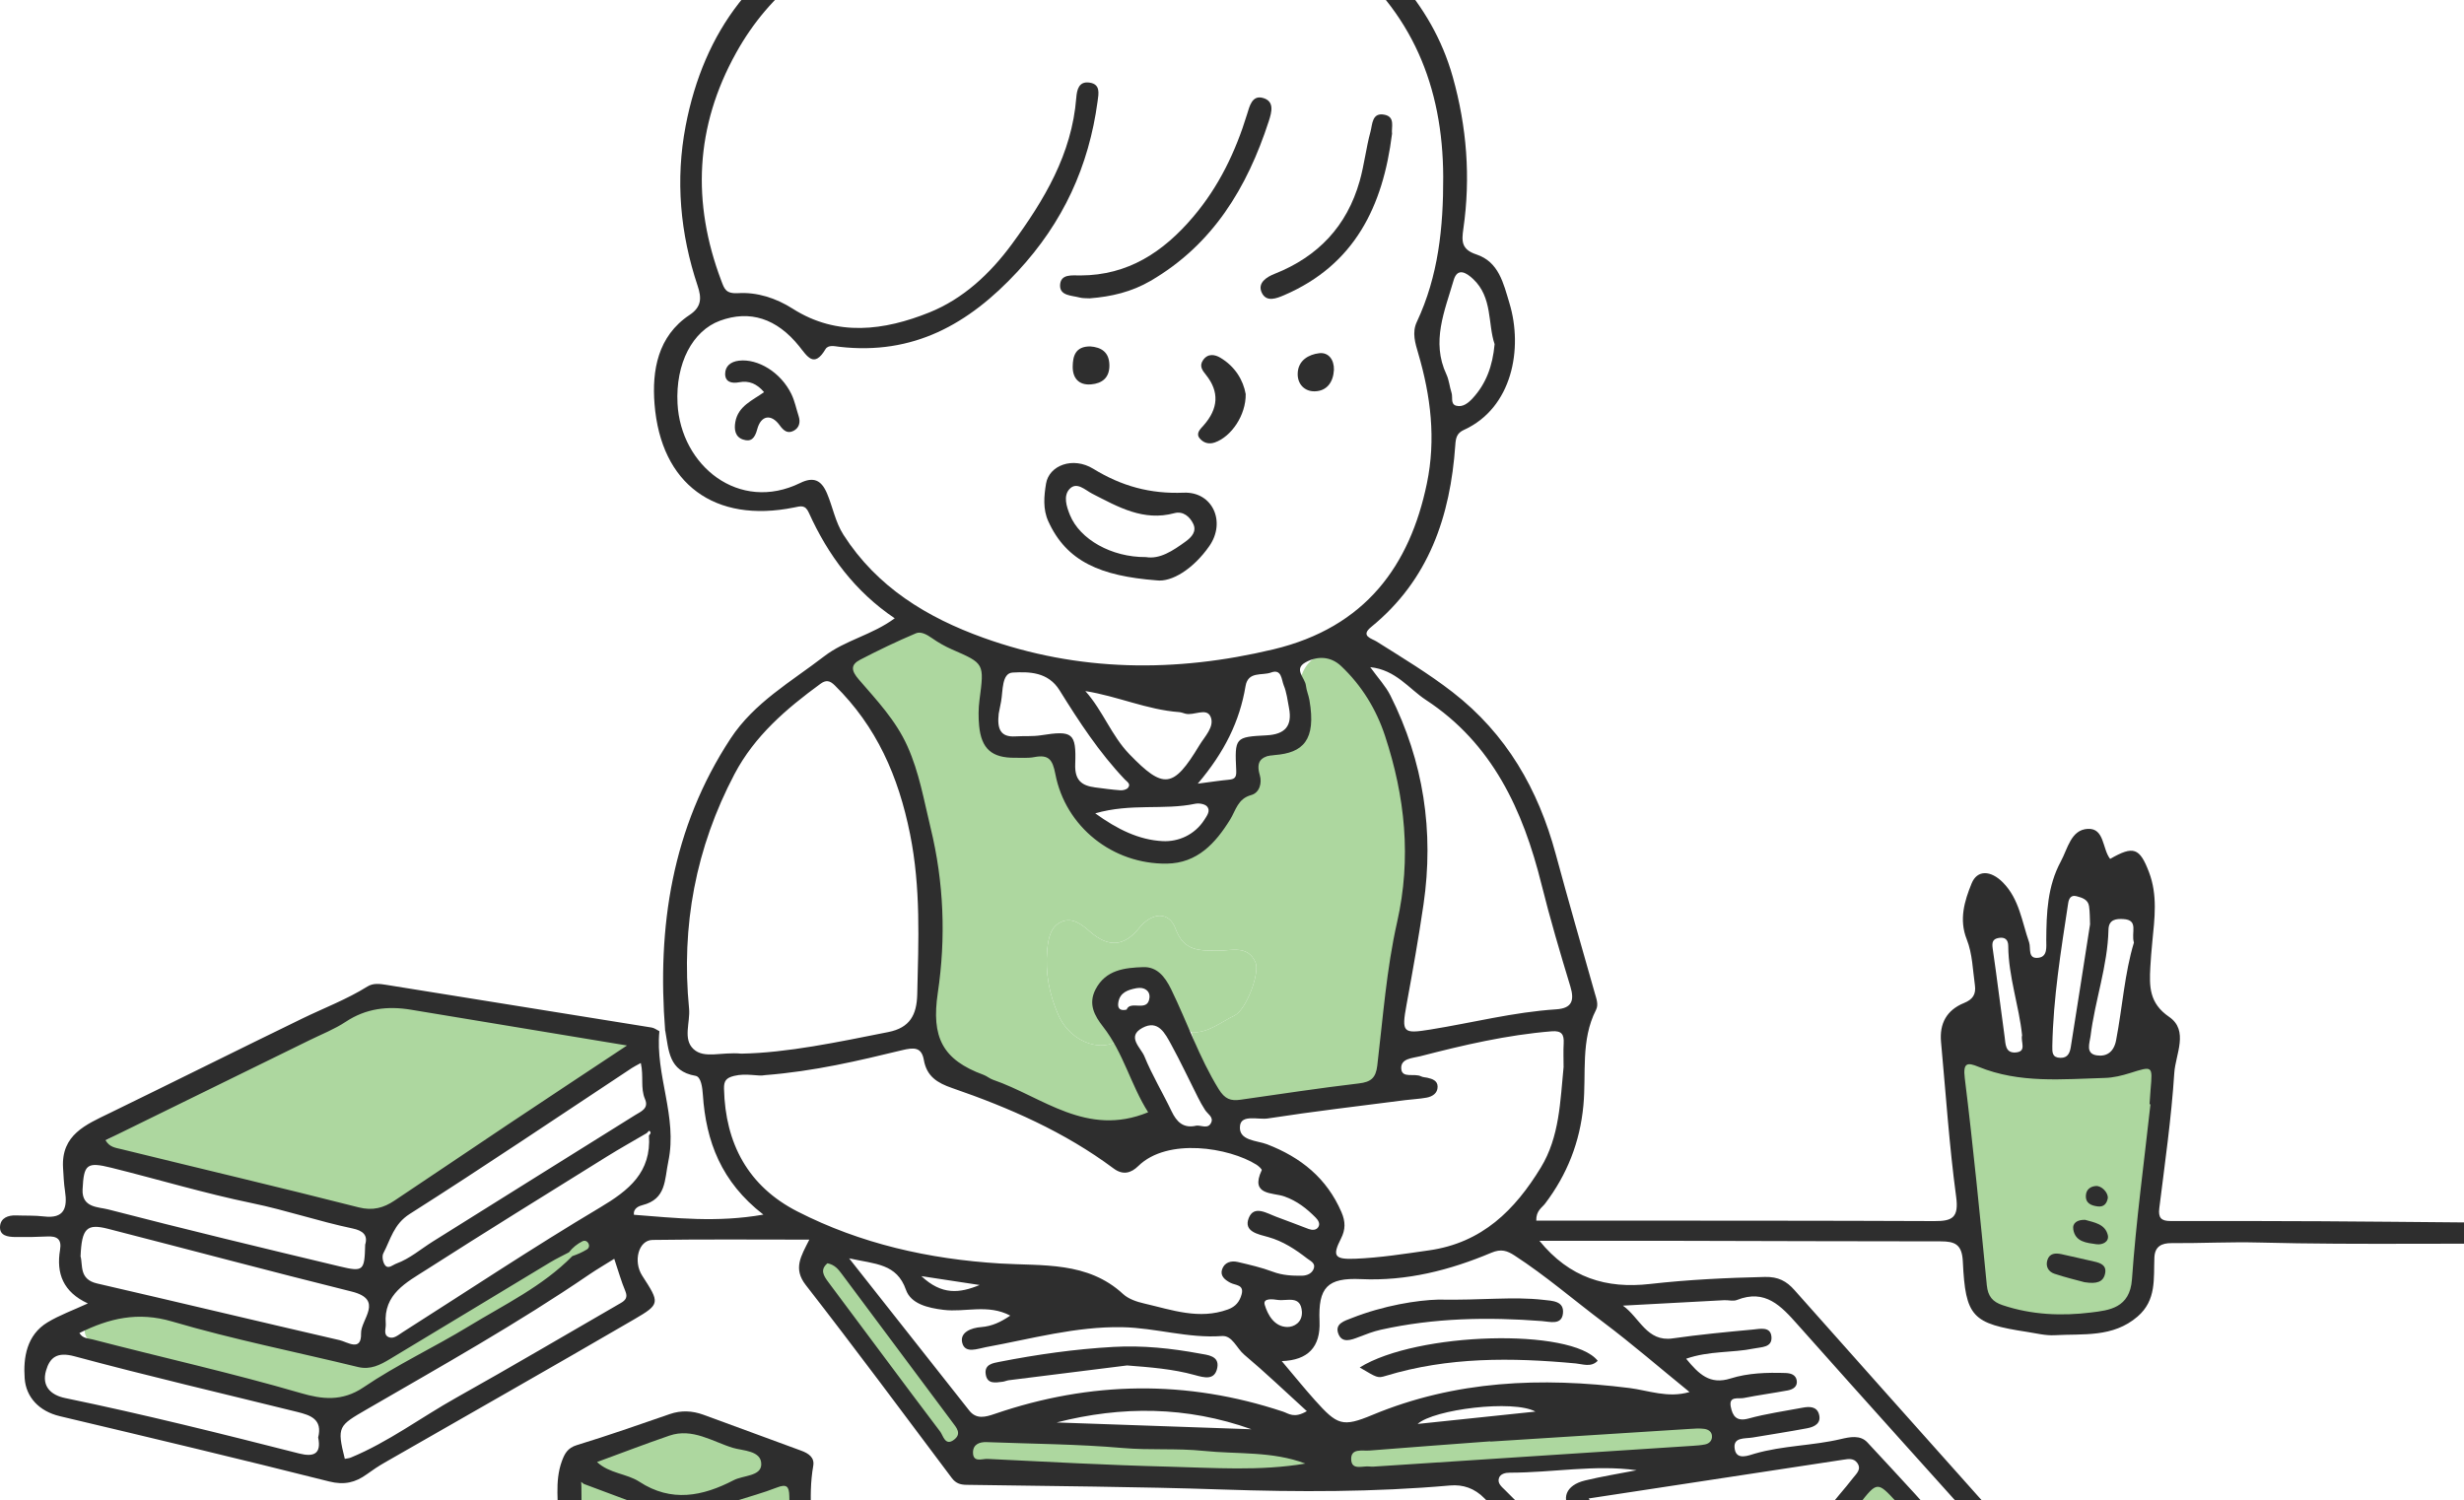 <?xml version="1.0" encoding="UTF-8"?> <svg xmlns="http://www.w3.org/2000/svg" width="358" height="218" viewBox="0 0 358 218" fill="none"><g clip-path="url(#clip0_4123_1104)"><path d="M163.451 150.423C165.931 153.512 167.157 157.284 169.032 160.701C169.901 162.284 168.736 162.901 167.528 162.88C163.698 162.812 159.908 163.153 156.113 163.56C153.976 163.789 152.458 162.228 150.725 161.42C147.098 159.729 143.099 158.97 139.755 156.518C136.186 153.902 135.348 149.974 135.768 146.445C136.667 138.902 136.607 131.463 135.383 124.046C133.961 115.437 131.606 107.17 124.343 101.329C123.703 100.815 123.196 100.138 122.582 99.584C121.314 98.442 121.522 97.632 122.935 96.723C126.487 94.444 129.965 92.048 133.47 89.698H134.091C136.756 91.718 140.028 92.517 142.938 94.054C144.377 94.815 145.021 95.696 144.494 97.223C143.938 98.835 144.062 100.486 144.052 102.13C144.024 107.798 145.96 109.377 151.626 108.38C153.971 107.966 155.846 108.155 155.251 111.36C155.006 112.677 155.216 113.812 156.706 114.347C157.638 114.681 157.708 115.566 157.843 116.388C158.85 122.504 163.948 123.28 169.784 123.637C174.602 123.934 177.552 122.047 178.718 117.112C179.157 115.253 181.118 113.84 180.817 111.511C180.642 110.161 181.863 110.274 182.781 110.176C186.794 109.75 189.51 106.273 188.879 102.389C187.903 96.382 191.74 93.278 197.516 95.39C198.16 95.626 198.532 96.074 198.779 96.653C202.107 104.402 206.022 112.051 205.505 120.795C204.802 132.692 204.223 144.612 201.867 156.35C201.575 157.798 201.096 158.489 199.543 158.615C192.971 159.15 186.408 159.797 179.839 160.39C178.659 160.498 177.503 160.442 177.024 159.073C175.936 155.958 173.89 153.256 173.117 150.009C175.558 150.114 177.358 148.522 179.364 147.555C181.079 146.73 183.078 141.331 182.412 139.831C181.273 137.265 178.897 138.157 176.954 138.133C174.32 138.101 172.022 138.288 170.8 134.95C169.857 132.374 167.365 132.533 165.522 134.829C163.369 137.507 161.08 137.725 158.415 135.403C157.194 134.341 155.842 133.262 154.275 133.911C152.628 134.593 152.294 136.372 152.145 138.061C151.857 141.317 152.434 144.432 153.735 147.403C155.636 151.749 160.723 153.302 163.451 150.42V150.423Z" fill="#ADD79F"></path><path d="M314.413 157.922C313.267 161.689 313.617 165.617 313.232 169.464C312.669 175.097 312.54 180.772 312.031 186.41C311.772 189.29 307.993 192.716 305.092 192.59C300.148 192.372 295.218 191.795 290.281 191.389C289.19 191.3 289.013 190.614 288.912 189.703C287.892 180.396 286.85 171.089 285.792 161.787C285.491 159.132 285.164 156.476 284.748 153.837C284.505 152.298 284.741 151.854 286.486 152.214C290.222 152.98 293.777 154.507 297.633 154.774C302.327 155.096 306.909 154.358 311.459 153.393C312.524 153.167 313.458 152.973 314.411 153.583V157.924L314.413 157.922Z" fill="#ADD79F"></path><path d="M93.865 151.464C91.422 153.197 89.446 154.652 87.419 156.032C77.591 162.719 67.724 169.349 57.933 176.094C56.191 177.294 54.664 177.727 52.517 177.164C40.137 173.917 27.71 170.839 15.304 167.691C14.814 167.567 14.356 167.303 13.352 166.883C17.422 164.578 21.119 162.45 24.849 160.381C34.434 155.063 44.033 149.771 53.629 144.472C54.444 144.021 55.25 143.582 56.264 143.785C68.296 146.191 80.331 148.58 92.363 150.978C92.662 151.039 92.949 151.165 93.862 151.464H93.865Z" fill="#ADD79F"></path><path d="M117.2 221.563C119.389 229.093 115.456 232.178 108.912 234.808C103.542 236.966 94.222 235.497 88.792 233.25C82.336 230.578 83.794 229.294 83.866 221.549C83.936 213.863 83.051 213.854 90.076 210.43C96.248 207.421 102.587 207.089 109.094 209.435C111.7 210.376 115.157 210.671 116.654 212.523C118.293 214.55 117.037 218.079 117.2 220.947C117.212 221.152 117.2 221.36 117.2 221.566V221.563Z" fill="#ADD79F"></path><path d="M191.173 214.882C177.2 214.882 163.229 214.907 149.256 214.861C146.472 214.851 143.69 214.443 140.909 214.438C139.29 214.438 138.693 213.389 138.188 212.315C133.788 202.961 126.004 196.018 120.464 187.482C120.352 187.309 120.175 187.178 120.074 187.001C119.465 185.934 117.669 184.63 119.289 183.689C120.67 182.888 122.9 182.512 124.325 184.418C129.773 191.7 135.255 198.956 140.643 206.282C142.128 208.303 144.209 208.697 146.372 208.707C153.822 208.744 161.26 209.05 168.703 209.351C174.797 209.599 180.897 209.732 186.992 209.933C197.437 210.276 207.778 208.574 218.162 207.698C226.184 207.02 234.206 206.357 242.229 205.71C243.667 205.594 245.111 205.694 246.537 205.271C248.597 204.662 249.711 205.339 250.127 207.63C250.498 209.685 250.323 210.633 247.922 210.799C241.958 211.213 236.014 211.925 230.054 212.427C217.613 213.473 205.167 214.461 192.721 215.468C192.207 215.51 191.687 215.473 191.168 215.473C191.168 215.274 191.171 215.075 191.173 214.877V214.882Z" fill="#ADD79F"></path><path d="M50.016 203.975C42.774 203.048 35.595 200.404 28.231 198.47C24.767 197.559 21.194 197.06 17.684 196.322C16.378 196.048 15.085 195.684 13.826 195.245C12.892 194.918 12.242 194.21 12.296 193.141C12.352 192.006 13.389 191.936 14.12 191.412C20.171 187.092 25.699 191.088 31.367 192.363C36.989 193.629 42.783 194.528 48.111 196.593C52.833 198.421 56.268 197.001 59.961 194.633C68.079 189.425 77.18 185.821 84.679 179.611C86.335 178.24 88.61 178.736 90.298 177.428C90.787 177.049 91.964 177.579 92.232 178.511C92.491 179.408 91.999 180.256 91.272 180.62C88.133 182.197 85.282 184.287 82.439 186.246C77.201 189.857 71.068 191.73 65.914 195.464C63.181 197.445 59.954 198.741 56.964 200.376C55.386 201.24 53.468 201.569 52.536 203.468C52.181 204.194 51.277 204.538 50.016 203.977V203.975Z" fill="#ADD79F"></path><path d="M254.779 222.276C262.072 225.613 266.232 221.117 270.44 216.418C273.164 213.377 273.266 213.522 275.98 216.591C278.372 219.298 280.763 222.012 283.292 224.59C284.983 226.314 284.278 226.958 282.375 227.278C272.318 228.971 262.257 230.641 252.2 232.33C250.068 232.687 247.94 233.075 245.815 233.474C244.391 233.74 243.15 233.645 242.396 232.152C241.665 230.707 239.577 229.345 240.212 227.986C240.901 226.507 243.223 227.304 244.76 227.423C247.137 227.605 248.632 226.465 250.115 224.936C251.402 223.609 252.681 222.147 254.779 222.278V222.276Z" fill="#ADD79F"></path><path d="M163.452 150.423C160.725 153.305 155.64 151.752 153.737 147.405C152.436 144.435 151.859 141.319 152.146 138.063C152.296 136.375 152.628 134.595 154.276 133.913C155.844 133.264 157.196 134.343 158.417 135.406C161.084 137.727 163.373 137.51 165.524 134.831C167.369 132.535 169.861 132.374 170.802 134.953C172.024 138.29 174.322 138.105 176.956 138.136C178.902 138.159 181.277 137.267 182.414 139.834C183.08 141.333 181.081 146.733 179.366 147.557C177.363 148.522 175.56 150.117 173.119 150.012C171.874 148.83 171.538 147.139 170.695 145.735C169.698 144.073 168.401 142.809 166.255 142.949C161.65 143.25 160.977 144.292 162.684 148.414C162.96 149.077 163.196 149.755 163.448 150.425L163.452 150.423Z" fill="#ADD79F"></path><path d="M96.645 149.802C95.45 134.661 97.635 120.272 106.151 107.305C109.581 102.081 114.96 99.045 119.755 95.355C122.803 93.01 126.71 92.272 129.996 89.838C124.225 85.948 120.304 80.665 117.522 74.504C116.978 73.299 116.354 73.539 115.331 73.745C103.892 76.047 96.017 70.396 95.097 58.683C94.719 53.865 95.545 48.849 100.186 45.766C101.958 44.589 101.944 43.283 101.361 41.534C98.822 33.944 98.117 26.143 99.618 18.298C102.248 4.573 109.827 -5.787 122.868 -10.853C129.122 -13.282 130.376 -17.46 131.082 -22.804C131.378 -25.053 131.488 -27.325 131.705 -29.584C131.815 -30.737 131.979 -32.153 133.466 -31.987C134.767 -31.84 135.115 -30.536 134.963 -29.301C134.393 -24.714 133.791 -20.13 133.202 -15.564C133.882 -14.924 134.419 -15.416 134.83 -15.79C142.649 -22.904 152.18 -23.871 162.076 -23.219C172.609 -22.523 182.434 -19.05 191.073 -13.275C200.055 -7.268 207.958 0.117 211.069 11.154C213.113 18.41 213.69 25.786 212.613 33.255C212.354 35.058 212.323 36.249 214.514 36.973C217.765 38.047 218.44 41.163 219.32 44.087C221.292 50.63 219.743 59.258 212.699 62.462C211.669 62.931 211.515 63.618 211.445 64.646C210.726 75.004 207.61 84.268 199.217 91.104C197.594 92.426 199.312 92.772 200.018 93.216C203.759 95.579 207.547 97.851 211.065 100.579C218.886 106.649 223.487 114.676 226.03 124.081C227.859 130.842 229.804 137.571 231.712 144.309C231.941 145.114 232.282 145.962 231.89 146.733C229.627 151.163 230.496 155.995 230.052 160.652C229.55 165.942 227.698 170.655 224.496 174.875C224.024 175.499 223.174 175.903 223.207 177.355C226.469 177.355 229.723 177.355 232.978 177.355C249.002 177.369 265.026 177.355 281.049 177.425C283.644 177.437 284.625 176.937 284.214 173.901C283.207 166.439 282.714 158.91 282.018 151.408C281.769 148.718 282.836 146.763 285.361 145.735C286.596 145.233 287.133 144.505 286.937 143.134C286.617 140.896 286.589 138.594 285.746 136.471C284.611 133.614 285.414 130.926 286.465 128.353C287.271 126.379 289.228 126.416 291.022 128.236C293.392 130.644 293.764 133.923 294.812 136.912C295.106 137.753 294.548 139.395 296.204 139.161C297.531 138.974 297.299 137.524 297.306 136.592C297.332 132.652 297.472 128.78 299.418 125.172C300.436 123.285 300.891 120.571 303.325 120.435C305.782 120.298 305.432 123.35 306.588 124.798C309.983 122.843 310.88 123.177 312.235 126.732C313.505 130.067 313.047 133.456 312.714 136.856C312.592 138.087 312.492 139.322 312.424 140.555C312.277 143.335 312.258 145.764 315.147 147.744C318.064 149.741 316.084 153.193 315.908 155.888C315.483 162.462 314.54 169.006 313.729 175.552C313.554 176.956 314.012 177.416 315.357 177.414C322.677 177.402 329.996 177.411 337.315 177.449C344.186 177.484 351.055 177.566 357.926 177.619C362.973 177.659 368.02 177.647 373.064 177.748C374.279 177.771 376.187 177.274 376.114 179.343C376.054 181.062 374.368 180.798 373.167 180.779C358.185 180.553 343.201 180.931 328.214 180.539C323.999 180.429 319.739 180.658 315.5 180.627C314.084 180.618 313.08 181.09 313.015 182.725C312.889 185.77 313.351 188.904 310.57 191.298C306.985 194.386 302.669 193.771 298.521 194.007C297.201 194.082 295.851 193.729 294.523 193.526C286.554 192.312 285.568 191.385 285.183 183.283C285.064 180.789 284.013 180.37 281.965 180.37C269.194 180.37 256.422 180.317 243.651 180.291C237.089 180.279 230.528 180.291 223.671 180.291C228.06 185.681 233.387 187.279 239.728 186.562C245.27 185.936 250.847 185.665 256.433 185.541C258.36 185.499 259.561 186.141 260.712 187.438C269.605 197.44 278.501 207.439 287.416 217.418C290.102 220.424 292.892 223.336 295.559 226.358C297.171 228.185 299.369 230.095 298.633 232.715C297.839 235.548 294.686 235.095 292.512 235.446C283.45 236.908 274.286 237.781 265.264 239.435C259.082 240.567 252.783 241.058 246.701 242.618C242.841 243.608 240.111 242.676 237.385 239.801C230.285 232.311 222.898 225.09 215.682 217.71C214.25 216.246 212.573 215.673 210.665 215.842C199.646 216.815 188.623 216.801 177.572 216.425C165.191 216.005 152.799 215.944 140.412 215.746C139.527 215.732 138.873 215.531 138.296 214.763C131.262 205.386 124.274 195.969 117.074 186.718C115.215 184.329 116.347 182.58 117.59 180.118C109.796 180.118 102.299 180.051 94.805 180.163C92.764 180.193 91.963 183.276 93.315 185.366C95.858 189.299 95.961 189.474 92.18 191.676C80.124 198.697 67.984 205.573 55.884 212.516C54.992 213.027 54.13 213.604 53.299 214.209C51.629 215.421 50.004 215.807 47.825 215.258C34.811 211.979 21.756 208.868 8.696 205.773C5.672 205.056 3.778 203.006 3.584 200.276C3.369 197.279 3.864 193.977 6.905 192.139C8.647 191.086 10.604 190.385 12.765 189.388C9.173 187.727 8.15 185.027 8.724 181.613C8.99 180.037 8.285 179.588 6.854 179.661C5.303 179.74 3.745 179.763 2.192 179.738C1.129 179.719 -0.113 179.56 0.008 178.161C0.111 176.97 1.167 176.559 2.332 176.601C3.675 176.652 5.03 176.587 6.358 176.748C9.357 177.113 9.815 175.496 9.446 173.065C9.275 171.951 9.229 170.814 9.161 169.686C8.876 164.868 12.491 163.408 15.945 161.726C25.294 157.175 34.594 152.525 43.945 147.982C47.098 146.45 50.389 145.21 53.378 143.344C54.228 142.814 55.188 142.949 56.106 143.096C68.97 145.154 81.831 147.221 94.693 149.304C95.081 149.367 95.433 149.652 95.805 149.834C95.174 156.194 98.465 162.252 97.105 168.738C96.538 171.442 96.83 174.221 93.343 175.106C92.899 175.218 91.979 175.541 92.108 176.508C98.142 176.972 104.13 177.671 110.913 176.484C104.775 171.734 102.573 165.823 102.122 159.073C102.054 158.069 101.874 156.458 101.055 156.318C97.15 155.652 97.164 152.602 96.662 149.797L96.645 149.802ZM93.962 164.646C92.014 165.788 90.043 166.888 88.126 168.081C79.388 173.523 70.628 178.93 61.961 184.481C59.077 186.328 55.693 188.017 56.048 192.37C56.102 193.033 55.639 193.942 56.489 194.292C57.199 194.584 57.846 193.986 58.449 193.603C68.003 187.529 77.438 181.251 87.166 175.461C91.397 172.944 94.648 170.34 94.287 164.975C94.513 164.76 94.658 164.527 94.331 164.298C94.303 164.279 94.088 164.524 93.962 164.646ZM82.66 181.966C81.752 182.447 80.818 182.888 79.937 183.418C72.179 188.094 64.434 192.795 56.669 197.461C55.254 198.312 53.827 199.068 52.008 198.625C43.007 196.429 33.891 194.626 25.014 192.015C20.009 190.544 15.845 191.553 11.539 193.687C12.01 194.495 12.783 194.444 13.475 194.624C23.557 197.24 33.725 199.507 43.733 202.424C46.741 203.302 49.7 203.692 52.822 201.574C57.68 198.281 63.068 195.78 68.092 192.718C73.272 189.563 78.821 186.921 83.156 182.512C83.905 182.262 84.611 181.947 85.26 181.552C85.993 181.109 85.36 179.976 84.599 180.368C83.87 180.742 83.214 181.256 82.658 181.968L82.66 181.966ZM132.478 -13.775C131.071 -11.494 129.952 -10.219 129.122 -9.952C119.495 -6.876 111.908 -1.247 106.945 7.691C101.003 18.389 100.499 29.424 104.798 40.789C105.249 41.982 105.443 42.697 107.248 42.594C109.995 42.435 112.713 43.288 115.177 44.855C121.642 48.97 128.501 48.02 135.029 45.397C139.924 43.43 143.854 39.782 147.026 35.462C151.713 29.072 155.73 22.395 156.373 14.225C156.466 13.037 156.746 11.768 158.311 12.004C159.915 12.247 159.626 13.578 159.472 14.718C158.197 24.179 154.479 32.297 147.855 39.444C140.704 47.158 132.672 51.616 121.971 50.392C121.263 50.311 120.334 50.063 119.93 50.745C118.262 53.545 117.277 51.754 116.116 50.311C112.856 46.254 108.937 45.011 104.612 46.599C100.63 48.062 98.135 52.782 98.439 58.641C98.911 67.689 107.398 74.525 116.268 70.176C118.216 69.221 119.344 69.774 120.156 71.687C121.002 73.679 121.355 75.844 122.555 77.717C127.424 85.31 134.688 89.726 142.885 92.671C156.711 97.639 170.775 97.753 185.022 94.348C198.416 91.146 204.848 82.145 207.316 70.239C208.647 63.824 207.888 57.572 206.06 51.355C205.635 49.911 205.123 48.328 205.845 46.793C208.995 40.102 209.71 33.012 209.687 25.711C209.647 12.562 205.142 1.595 194.611 -6.598C183.308 -15.389 170.504 -20.157 156.153 -20.113C149.242 -20.092 142.54 -18.614 137.294 -13.55C134.548 -10.9 134.492 -10.809 132.478 -13.775ZM166.819 161.614C164.304 157.677 163.234 152.968 160.266 149.178C159.033 147.602 158.073 145.894 159.168 143.769C160.649 140.899 163.43 140.616 166.086 140.523C168.071 140.453 169.236 141.849 170.159 143.741C172.501 148.547 174.227 153.639 177.058 158.237C177.966 159.713 178.812 159.994 180.248 159.788C185.972 158.973 191.69 158.099 197.43 157.422C199.189 157.214 199.894 156.63 200.107 154.837C200.938 147.872 201.445 140.817 202.986 134.002C205.093 124.684 204.149 115.764 201.228 106.906C199.957 103.052 197.841 99.601 194.863 96.786C193.35 95.357 191.423 95.266 189.676 96.245C187.906 97.235 189.616 98.487 189.739 99.615C189.816 100.325 190.125 101.007 190.249 101.717C191.271 107.602 189.282 109.391 185.216 109.709C183.303 109.858 182.418 110.54 183.044 112.644C183.38 113.777 182.997 115.195 181.792 115.522C179.835 116.052 179.561 117.731 178.735 119.071C176.595 122.54 173.94 125.426 169.528 125.485C161.669 125.587 154.805 120.148 153.332 112.457C152.925 110.334 152.344 109.613 150.279 110.007C149.376 110.18 148.42 110.094 147.488 110.103C144.111 110.141 142.579 108.814 142.259 105.432C142.143 104.206 142.152 102.943 142.311 101.721C143.014 96.392 143.032 96.415 138.333 94.369C137.299 93.918 136.299 93.349 135.379 92.699C134.655 92.188 133.779 91.721 133.086 92.015C130.33 93.183 127.623 94.477 124.968 95.862C123.559 96.595 123.671 97.447 124.769 98.72C127.38 101.747 130.138 104.636 131.841 108.422C133.567 112.259 134.239 116.304 135.213 120.305C137.14 128.222 137.448 136.251 136.255 144.264C135.297 150.689 136.916 153.984 142.904 156.175C143.383 156.35 143.789 156.724 144.27 156.887C151.475 159.37 157.874 165.29 166.821 161.612L166.819 161.614ZM111.069 156.231C110.175 156.42 108.421 155.89 106.655 156.329C105.499 156.616 105.167 157.058 105.193 158.188C105.378 166.159 108.708 172.374 115.855 176.024C125.061 180.728 134.959 182.949 145.291 183.584C151.466 183.962 158.012 183.248 163.18 188.026C163.97 188.757 165.189 189.157 166.277 189.406C170.266 190.327 174.223 191.789 178.412 190.261C179.531 189.855 180.101 189.131 180.391 188.089C180.797 186.625 179.487 186.777 178.746 186.38C177.987 185.973 177.247 185.403 177.555 184.455C177.892 183.423 178.854 183.136 179.842 183.367C181.551 183.769 183.277 184.161 184.914 184.778C186.323 185.308 187.74 185.382 189.181 185.359C189.91 185.347 190.66 185.032 190.898 184.268C191.131 183.516 190.386 183.217 189.924 182.86C188.207 181.531 186.407 180.345 184.281 179.749C182.801 179.336 180.657 178.962 181.427 176.993C182.191 175.039 184.083 176.309 185.487 176.818C187.04 177.381 188.576 177.988 190.125 178.568C190.643 178.761 191.225 178.773 191.533 178.301C191.853 177.811 191.524 177.29 191.159 176.919C189.849 175.594 188.448 174.494 186.605 173.841C184.954 173.254 181.572 173.731 183.319 170.027C183.378 169.905 182.868 169.429 182.555 169.23C178.59 166.741 169.64 165.258 165.387 169.422C164.362 170.426 163.183 170.814 161.791 169.774C154.679 164.473 146.652 160.958 138.331 158.09C136.192 157.352 134.65 156.409 134.23 154.024C133.896 152.13 132.81 152.172 131.049 152.597C124.746 154.117 118.426 155.647 111.078 156.224L111.069 156.231ZM107.722 153.095C114.36 152.978 121.707 151.422 129.073 149.956C132.186 149.334 133.195 147.482 133.268 144.479C133.452 136.688 133.8 129.014 132.221 121.18C130.528 112.775 127.364 105.575 121.291 99.589C120.544 98.853 120.002 98.774 119.19 99.369C114.241 102.985 109.642 106.922 106.72 112.469C101.087 123.168 98.946 134.532 100.116 146.548C100.31 148.547 99.175 150.99 100.777 152.448C102.341 153.872 104.761 152.819 107.722 153.095ZM15.334 165.68C15.922 166.713 16.84 166.778 17.592 166.965C29.094 169.793 40.627 172.507 52.106 175.429C54.17 175.954 55.742 175.499 57.311 174.452C62.795 170.804 68.244 167.1 73.72 163.443C79.356 159.681 85.01 155.949 91.099 151.91C80.218 150.11 69.963 148.419 59.712 146.712C56.33 146.149 53.18 146.513 50.223 148.47C48.602 149.545 46.746 150.269 44.987 151.133C35.113 155.979 25.236 160.82 15.329 165.678L15.334 165.68ZM227.177 155C227.177 153.863 227.128 152.723 227.191 151.588C227.261 150.308 226.904 149.731 225.451 149.848C218.951 150.374 212.639 151.847 206.356 153.471C205.242 153.758 203.435 153.767 203.596 155.344C203.738 156.719 205.525 155.906 206.473 156.395C206.739 156.53 207.076 156.528 207.379 156.595C208.117 156.759 208.874 157.025 208.874 157.894C208.874 158.865 208.11 159.335 207.253 159.491C206.237 159.676 205.198 159.716 204.17 159.849C197.514 160.708 190.844 161.484 184.211 162.511C182.824 162.726 180.388 161.895 180.169 163.543C179.872 165.774 182.619 165.694 184.092 166.264C189.029 168.172 192.773 171.19 194.905 176.129C195.496 177.496 195.506 178.647 194.838 179.957C193.537 182.507 193.897 183.014 196.888 182.895C200.501 182.753 204.058 182.185 207.641 181.674C215.357 180.574 220.11 175.809 223.87 169.644C226.6 165.167 226.682 160.029 227.182 155H227.177ZM237.806 213.628C231.715 212.782 225.558 213.983 219.365 213.98C218.753 213.98 218.001 214.13 217.791 214.753C217.529 215.529 218.164 216.005 218.704 216.542C226.077 223.894 233.452 231.246 240.725 238.697C241.725 239.719 242.6 240.128 243.941 239.918C250.88 238.834 257.844 237.909 264.755 236.686C272.88 235.249 280.942 233.46 289.23 233.136C291.26 233.056 293.969 233.08 294.81 231.272C295.609 229.553 292.986 228.367 292.028 226.842C291.921 226.671 291.736 226.547 291.599 226.396C281.458 215.101 271.285 203.833 261.202 192.487C258.785 189.766 256.494 187.248 252.356 188.89C251.818 189.103 251.123 188.886 250.504 188.918C245.601 189.175 240.699 189.444 235.795 189.708C238.238 191.45 239.275 195.007 243.016 194.47C246.888 193.914 250.789 193.545 254.686 193.183C255.726 193.087 257.316 192.678 257.384 194.33C257.442 195.813 255.92 195.715 254.813 195.943C251.669 196.59 248.355 196.245 244.983 197.424C246.835 199.673 248.425 201.238 251.421 200.297C253.983 199.491 256.714 199.412 259.416 199.498C260.212 199.524 260.92 199.762 261.053 200.593C261.193 201.478 260.495 201.889 259.747 202.027C257.613 202.422 255.459 202.712 253.33 203.134C252.573 203.284 251.148 202.796 251.471 204.414C251.732 205.734 252.288 206.598 254.049 206.112C256.625 205.404 259.294 205.033 261.929 204.533C262.898 204.349 263.947 204.353 264.276 205.46C264.673 206.801 263.641 207.326 262.566 207.527C259.932 208.022 257.279 208.429 254.635 208.873C253.481 209.066 251.685 208.765 252.059 210.636C252.37 212.189 254.063 211.474 254.934 211.22C259.04 210.029 263.335 210.073 267.466 209.097C268.76 208.791 270.287 208.471 271.315 209.58C275.946 214.576 280.617 219.543 285.006 224.747C286.745 226.809 285.814 228.313 283.076 228.752C270.444 230.786 257.814 232.839 245.176 234.85C243.873 235.058 242.521 235.277 241.423 234.065C237.117 229.313 232.693 224.665 228.48 219.833C226.675 217.764 227.506 215.788 230.288 215.115C232.77 214.515 235.3 214.113 237.808 213.623L237.806 213.628ZM312.443 160.454C312.398 160.449 312.356 160.444 312.312 160.44C312.361 159.718 312.401 158.996 312.464 158.275C312.765 154.837 312.779 154.877 309.472 155.916C308.299 156.285 307.055 156.588 305.836 156.623C299.654 156.799 293.42 157.448 287.46 155.005C285.865 154.351 285.183 154.356 285.468 156.663C286.706 166.678 287.682 176.722 288.672 186.765C288.829 188.348 289.499 189.15 290.956 189.64C295.167 191.055 299.539 191.237 303.822 190.705C306.415 190.383 309.46 190.086 309.757 185.885C310.357 177.386 311.515 168.927 312.445 160.451L312.443 160.454ZM199.088 96.941C200.249 98.55 201.33 99.696 202.01 101.049C206.835 110.652 208.374 120.816 206.823 131.426C206.113 136.289 205.247 141.132 204.362 145.967C203.614 150.049 203.825 150.234 207.809 149.594C213.904 148.615 219.911 147.057 226.098 146.656C228.373 146.509 228.788 145.404 228.16 143.33C226.665 138.404 225.203 133.463 223.961 128.472C221.278 117.698 216.824 108.02 207.178 101.703C204.71 100.086 202.811 97.324 199.088 96.938V96.941ZM186.229 197.767C188.004 199.865 189.482 201.7 191.054 203.454C194.298 207.072 195.043 207.401 199.371 205.601C211.455 200.57 223.928 200.077 236.722 201.677C239.478 202.023 242.332 203.183 245.475 202.261C241.115 198.723 237.149 195.28 232.941 192.116C228.648 188.888 224.578 185.366 220.061 182.43C218.991 181.734 218.118 181.417 216.684 182.022C210.651 184.565 204.385 186.162 197.738 185.857C192.85 185.632 191.51 187.057 191.718 191.987C191.875 195.716 190.045 197.643 186.229 197.767ZM123.377 182.846C129.582 190.714 135.197 197.84 140.825 204.954C141.872 206.278 143.198 205.892 144.515 205.442C158.446 200.668 172.41 200.451 186.421 205.112C187.231 205.381 188.011 206.14 189.873 205.04C186.713 202.163 183.817 199.391 180.755 196.817C179.674 195.906 179.045 194.017 177.539 194.126C172.625 194.484 167.917 192.938 163.078 192.842C156.317 192.709 149.831 194.54 143.257 195.738C142.037 195.96 140.192 196.751 139.798 195.082C139.44 193.573 141.129 192.931 142.554 192.826C144.125 192.709 145.422 192.083 146.785 191.158C143.523 189.439 140.244 190.707 137.089 190.322C134.795 190.042 132.348 189.453 131.628 187.41C130.288 183.596 127.224 183.685 123.379 182.841L123.377 182.846ZM11.704 182.552C12.062 183.783 11.457 185.88 14.096 186.487C25.85 189.196 37.579 192.01 49.333 194.722C50.468 194.984 52.54 196.474 52.458 193.734C52.398 191.728 55.863 188.848 51.099 187.664C39.277 184.724 27.506 181.578 15.707 178.549C12.608 177.755 11.875 178.451 11.704 182.552ZM230.813 217.726C236.935 226.655 242.514 227.949 250.959 222.801C249.955 221.755 248.469 221.874 247.278 221.276C246.337 220.802 245.19 220.223 245.569 219.044C245.984 217.747 247.227 218.147 248.234 218.448C251.585 219.452 254.948 220.412 258.274 221.493C261.102 222.414 263.487 222.196 265.36 219.567C266.555 217.887 267.987 216.376 269.246 214.737C269.711 214.132 270.507 213.494 269.844 212.563C269.339 211.853 268.575 211.979 267.856 212.089C255.637 213.945 243.42 215.807 230.811 217.729L230.813 217.726ZM89.246 182.904C87.878 183.762 86.729 184.427 85.633 185.172C75.224 192.281 64.234 198.435 53.343 204.746C49.163 207.168 48.918 207.252 50.099 211.972C50.389 211.911 50.7 211.897 50.971 211.785C56.445 209.522 61.179 205.946 66.31 203.076C74.323 198.592 82.228 193.923 90.183 189.336C90.886 188.93 91.236 188.51 90.856 187.599C90.262 186.183 89.847 184.691 89.246 182.904ZM53.058 180.84C53.481 179.474 52.731 178.81 51.225 178.495C46.311 177.465 41.556 175.837 36.621 174.819C29.758 173.404 23.022 171.377 16.216 169.683C12.596 168.782 12.181 169.16 11.998 172.813C11.863 175.51 14.306 175.363 15.698 175.723C26.871 178.617 38.095 181.321 49.322 184.002C52.834 184.841 52.96 184.647 53.058 180.84ZM93.105 154.454C92.493 154.795 92.133 154.968 91.802 155.185C81.063 162.278 70.397 169.49 59.532 176.386C57.192 177.872 56.76 180.081 55.695 182.106C55.466 182.54 55.625 183.442 55.954 183.846C56.431 184.432 57.036 183.804 57.596 183.596C59.567 182.867 61.13 181.492 62.874 180.399C72.665 174.256 82.478 168.154 92.278 162.025C93.123 161.498 94.31 161.07 93.714 159.697C93.025 158.104 93.544 156.411 93.105 154.454ZM46.227 208.861C46.902 206.21 45.083 205.622 43.182 205.152C32.387 202.483 21.553 199.958 10.817 197.069C8.294 196.389 7.234 197.237 6.683 199.171C6.052 201.378 7.328 202.695 9.458 203.137C20.871 205.495 32.172 208.319 43.462 211.192C45.599 211.736 46.715 211.248 46.227 208.861ZM241.225 228.596C242.206 231.37 243.586 232.218 245.898 231.828C257.192 229.92 268.496 228.058 279.804 226.23C281.474 225.959 281.815 225.454 280.638 224.128C278.922 222.194 277.312 220.16 275.561 218.259C272.761 215.218 272.737 215.258 270.108 218.593C269.276 219.648 268.34 220.62 267.506 221.671C264.909 224.95 263.092 225.674 259.224 224.331C256.793 223.486 254.378 223.831 252.736 225.226C249.439 228.028 245.928 229.404 241.222 228.596H241.225ZM216.534 209.463V209.426C210.682 209.867 204.831 210.295 198.983 210.762C197.942 210.846 196.279 210.388 196.316 212.018C196.353 213.733 198.023 212.936 199.032 213.086C199.334 213.13 199.651 213.093 199.962 213.074C215.266 212.079 230.57 211.082 245.875 210.082C246.491 210.043 247.115 210.001 247.72 209.879C248.245 209.774 248.675 209.435 248.733 208.866C248.815 208.097 248.271 207.71 247.638 207.618C246.933 207.518 246.197 207.576 245.48 207.623C235.832 208.23 226.187 208.849 216.539 209.463H216.534ZM145.106 103.688C144.854 105.906 145.356 107.133 147.526 106.997C148.761 106.92 150.02 107.027 151.235 106.838C155.817 106.121 156.394 106.441 156.221 111.035C156.134 113.364 157.143 114.155 159.114 114.412C160.336 114.571 161.557 114.741 162.786 114.83C163.15 114.856 163.662 114.732 163.879 114.48C164.365 113.922 163.748 113.592 163.423 113.251C159.708 109.342 156.772 104.848 153.948 100.301C152.267 97.594 149.485 97.597 147.138 97.721C145.531 97.805 145.734 100.362 145.45 101.936C145.321 102.646 145.172 103.351 145.106 103.688ZM157.694 100.413C160.247 103.272 161.485 106.892 164.094 109.587C169.052 114.709 170.469 114.587 174.258 108.293C175.033 107.006 176.507 105.577 175.892 104.148C175.292 102.749 173.447 104.045 172.2 103.692C171.901 103.608 171.604 103.489 171.301 103.468C166.649 103.125 162.379 101.158 157.694 100.413ZM189.66 212.658C184.863 210.83 179.802 211.322 174.862 210.811C170.976 210.409 167.057 210.739 163.134 210.395C156.569 209.823 149.955 209.795 143.362 209.54C142.311 209.501 141.393 209.863 141.37 210.998C141.339 212.57 142.703 211.944 143.46 211.979C152.208 212.404 160.957 212.887 169.713 213.104C176.348 213.268 183.004 213.779 189.66 212.658ZM217.155 50.009C216.147 47.039 216.885 43.225 214.038 40.544C213.043 39.607 211.751 38.829 211.2 40.724C209.904 45.182 207.919 49.64 210.156 54.409C210.541 55.234 210.611 56.201 210.899 57.076C211.109 57.716 210.71 58.711 211.574 58.95C212.55 59.216 213.356 58.531 213.977 57.856C215.929 55.736 216.866 53.167 217.155 50.009ZM174.026 113.866C176.079 113.599 177.291 113.41 178.513 113.296C179.375 113.214 179.662 112.992 179.615 111.967C179.384 107.149 179.438 107.081 184.027 106.843C186.692 106.705 187.789 105.491 187.285 102.877C187.07 101.766 186.944 100.605 186.516 99.575C186.185 98.772 186.234 97.134 184.667 97.718C183.373 98.202 181.336 97.482 180.965 99.701C180.117 104.799 177.917 109.281 174.026 113.866ZM303.668 134.306C303.631 133.512 303.657 132.575 303.521 131.664C303.376 130.686 302.503 130.431 301.704 130.219C300.896 130.004 300.595 130.55 300.492 131.223C299.443 138.12 298.315 145.009 298.185 152.009C298.168 152.931 298.173 153.674 299.359 153.704C300.476 153.732 300.742 152.924 300.875 152.095C301.816 146.214 302.727 140.329 303.668 134.306ZM120.219 183.556C119.124 184.49 119.633 185.336 120.371 186.319C125.797 193.557 131.161 200.839 136.626 208.046C137.03 208.581 137.327 210.183 138.621 209.186C139.77 208.298 138.969 207.441 138.333 206.591C132.978 199.435 127.649 192.26 122.3 185.1C121.808 184.441 121.294 183.771 120.222 183.556H120.219ZM310.042 136.956C309.596 135.504 310.796 133.666 308.498 133.54C307.494 133.484 306.38 133.568 306.345 135.076C306.228 140.366 304.374 145.364 303.738 150.563C303.619 151.546 302.958 153.099 304.656 153.347C306.083 153.555 307.127 152.854 307.452 151.156C308.377 146.326 308.692 141.396 310.042 136.956ZM173.816 163.557C174.535 163.469 175.53 164.113 175.979 163.111C176.338 162.308 175.479 161.874 175.098 161.297C174.708 160.704 174.367 160.075 174.047 159.442C172.751 156.883 171.539 154.276 170.159 151.761C169.288 150.178 168.29 148.113 165.992 149.346C163.627 150.614 165.77 152.244 166.27 153.478C167.387 156.222 168.94 158.784 170.22 161.467C170.965 163.025 171.934 163.994 173.814 163.56L173.816 163.557ZM159.128 118.177C162.354 120.517 165.509 122.049 168.935 122.217C171.186 122.329 173.559 121.328 174.977 119.128C175.372 118.516 175.911 117.799 175.381 117.184C175.063 116.815 174.197 116.671 173.653 116.787C169.094 117.752 164.376 116.673 159.126 118.179L159.128 118.177ZM181.827 207.672C172.415 204.318 162.991 204.258 153.519 206.684C162.954 207.014 172.392 207.343 181.827 207.672ZM293.794 150.425C293.352 146.135 291.809 141.905 291.783 137.454C291.778 136.536 291.304 136.127 290.405 136.282C289.483 136.438 289.396 136.968 289.527 137.856C290.155 142.12 290.662 146.401 291.26 150.67C291.395 151.637 291.325 153.003 292.799 152.926C294.558 152.833 293.551 151.399 293.794 150.43V150.425ZM223.083 205.105C219.911 203.34 208.316 204.767 205.973 206.899C211.578 206.311 217.057 205.738 223.083 205.105ZM189.158 190.598C188.994 188.122 186.972 189.077 185.648 188.879C184.968 188.778 183.45 188.563 183.756 189.591C184.193 191.06 185.162 192.786 187.03 192.812C187.992 192.826 189.235 192.158 189.158 190.598ZM163.685 146.702C164.22 145.261 166.761 147.169 167.008 144.988C167.125 143.965 166.259 143.37 165.128 143.582C163.883 143.816 162.702 144.201 162.48 145.675C162.386 146.289 162.51 146.962 163.683 146.705L163.685 146.702ZM142.334 186.711C139.496 186.279 137.075 185.91 133.866 185.422C136.857 188.213 139.412 187.914 142.334 186.711Z" fill="#2E2E2E"></path><path d="M81.088 221.526C81.198 218.45 80.533 215.325 81.635 212.308C82.034 211.217 82.469 210.386 83.805 209.977C88.345 208.59 92.829 207.018 97.318 205.465C98.971 204.893 100.587 204.979 102.175 205.554C106.926 207.27 111.65 209.057 116.398 210.778C117.482 211.171 118.372 211.776 118.159 212.981C117.34 217.621 118.155 222.246 118.265 226.867C118.342 230.139 116.961 232.22 114.154 233.432C109.892 235.273 105.59 237.024 101.253 238.683C99.436 239.379 97.486 238.825 95.835 238.115C91.764 236.363 87.836 234.283 83.819 232.405C81.642 231.387 80.899 229.74 81.061 227.421C81.196 225.466 81.088 223.493 81.088 221.529V221.526ZM84.809 215.608C84.685 215.51 84.561 215.414 84.438 215.316C84.449 215.526 84.461 215.737 84.473 215.947C84.51 219.873 84.538 223.801 84.594 227.727C84.606 228.514 84.337 229.476 85.369 229.875C89.274 231.389 92.768 233.871 97.185 235.032C97.185 230.359 97.166 225.94 97.199 221.524C97.208 220.316 96.393 219.94 95.512 219.609C91.951 218.264 88.38 216.942 84.811 215.61L84.809 215.608ZM100.204 228.035H100.181C100.181 229.89 100.265 231.746 100.158 233.594C100.055 235.359 100.534 235.819 102.26 235.091C106.038 233.495 109.869 232.017 113.696 230.536C114.703 230.146 115.119 229.6 115.058 228.467C114.864 224.779 114.743 221.085 114.68 217.392C114.656 215.97 114.297 215.582 112.863 216.143C110.856 216.928 108.764 217.486 106.709 218.144C102.453 219.507 100.287 222.392 100.209 226.8C100.202 227.211 100.209 227.624 100.209 228.037L100.204 228.035ZM86.743 212.437C88.569 214.123 91.054 214.095 92.901 215.3C97.544 218.334 102.096 217.411 106.587 215.078C107.995 214.347 110.569 214.522 110.607 212.787C110.653 210.741 107.893 210.802 106.489 210.374C103.525 209.471 100.618 207.45 97.266 208.595C93.803 209.779 90.384 211.101 86.743 212.434V212.437Z" fill="#2E2E2E"></path><path d="M168.018 84.324C159.924 83.694 154.961 81.601 152.308 75.739C151.504 73.966 151.684 72.063 151.985 70.255C152.424 67.633 155.869 66.29 158.847 68.116C162.969 70.645 167.126 71.783 171.986 71.587C176.176 71.418 178.166 75.828 175.697 79.357C173.383 82.666 170.232 84.63 168.018 84.324ZM166.496 80.945C168.509 81.288 170.391 80.039 172.25 78.691C173.152 78.037 173.887 77.213 173.371 76.12C172.881 75.078 171.893 74.221 170.632 74.562C166.115 75.784 162.453 73.654 158.702 71.739C157.658 71.206 156.446 69.928 155.393 71.054C154.468 72.042 154.942 73.584 155.463 74.849C156.897 78.35 161.467 80.982 166.496 80.945Z" fill="#2E2E2E"></path><path d="M158.35 43.351C157.864 43.316 157.329 43.36 156.843 43.227C155.701 42.917 153.943 42.996 154.022 41.408C154.104 39.771 155.771 40.028 156.979 40.023C163.911 40.007 169.039 36.599 173.357 31.51C177.099 27.103 179.518 22.049 181.198 16.577C181.55 15.428 181.917 13.805 183.472 14.225C185.21 14.695 184.778 16.269 184.344 17.607C181.207 27.257 176.228 35.532 167.164 40.812C164.434 42.403 161.489 43.106 158.35 43.346V43.351Z" fill="#2E2E2E"></path><path d="M202.251 19.44C200.943 29.936 196.844 38.456 186.617 42.87C185.447 43.374 184.006 43.949 183.329 42.533C182.633 41.081 184.1 40.221 185.174 39.796C191.51 37.29 195.7 32.851 197.55 26.309C198.218 23.95 198.479 21.479 199.126 19.113C199.406 18.086 199.322 16.271 201.195 16.677C202.746 17.014 202.132 18.494 202.251 19.438V19.44Z" fill="#2E2E2E"></path><path d="M111.009 56.978C109.977 55.755 108.818 55.267 107.384 55.544C106.319 55.75 105.362 55.512 105.359 54.337C105.359 53.232 106.121 52.553 107.361 52.406C110.119 52.081 113.445 54.094 114.984 57.261C115.472 58.268 115.691 59.403 116.042 60.479C116.336 61.383 116.098 62.191 115.292 62.602C114.444 63.034 113.867 62.609 113.286 61.799C112.065 60.099 110.563 60.318 110.016 62.378C109.664 63.705 109.112 64.256 107.942 63.861C106.803 63.473 106.642 62.404 106.842 61.294C107.26 58.985 109.327 58.188 111.009 56.981V56.978Z" fill="#2E2E2E"></path><path d="M180.991 57.256C181.033 60.36 178.885 63.443 176.523 64.281C175.587 64.613 174.823 64.319 174.302 63.688C173.707 62.964 174.391 62.35 174.861 61.822C177.04 59.368 177.169 56.929 175.246 54.505C174.699 53.821 174.193 53.195 174.802 52.317C175.5 51.315 176.509 51.506 177.292 51.969C179.457 53.249 180.634 55.245 180.989 57.256H180.991Z" fill="#2E2E2E"></path><path d="M158.399 50.334C159.964 50.451 161.176 51.123 161.188 53.097C161.197 54.886 160.135 55.713 158.525 55.85C156.722 56.005 155.83 54.914 155.856 53.242C155.879 51.768 156.23 50.32 158.399 50.336V50.334Z" fill="#2E2E2E"></path><path d="M193.81 53.73C193.714 55.544 192.775 56.827 191.01 56.859C189.564 56.887 188.483 55.827 188.546 54.236C188.618 52.345 190.152 51.506 191.661 51.322C193.016 51.156 193.847 52.258 193.81 53.73Z" fill="#2E2E2E"></path><path d="M302.879 186.31C301.804 186.015 300.113 185.621 298.476 185.069C297.633 184.785 297.178 184.023 297.465 183.096C297.773 182.092 298.635 182.047 299.478 182.222C301.066 182.552 302.638 182.951 304.224 183.294C305.193 183.505 306.104 183.834 305.854 185.046C305.599 186.279 304.64 186.585 302.881 186.307L302.879 186.31Z" fill="#2E2E2E"></path><path d="M302.952 177.243C304.225 177.619 305.862 177.823 306.25 179.464C306.467 180.385 305.537 180.919 304.587 180.786C303.162 180.585 301.539 180.457 301.233 178.652C301.067 177.675 301.852 177.213 302.952 177.243Z" fill="#2E2E2E"></path><path d="M306.25 174.076C306.108 174.88 305.671 175.398 304.809 175.296C303.849 175.179 302.964 174.852 303.067 173.637C303.137 172.818 303.725 172.393 304.508 172.327C305.339 172.259 306.306 173.271 306.248 174.076H306.25Z" fill="#2E2E2E"></path><path d="M197.551 198.697C205.863 193.514 228.37 192.935 232.134 197.721C231.175 198.718 229.967 198.202 228.939 198.106C219.642 197.24 210.41 197.153 201.351 199.909C200.143 200.276 200.12 200.203 197.553 198.695L197.551 198.697Z" fill="#2E2E2E"></path><path d="M208.979 188.834C215.369 188.946 219.793 188.365 224.216 188.867C225.564 189.019 227.285 189.023 227.084 190.845C226.895 192.58 225.195 192.043 224.025 191.952C216.163 191.345 208.347 191.492 200.616 193.213C199.514 193.458 198.444 193.877 197.386 194.285C196.27 194.715 194.978 195.198 194.448 193.788C193.892 192.309 195.392 191.912 196.391 191.518C201.06 189.675 205.943 188.909 208.979 188.832V188.834Z" fill="#2E2E2E"></path><path d="M163.751 198.4C158.027 199.115 152.3 199.825 146.576 200.547C146.27 200.584 145.98 200.733 145.674 200.768C144.645 200.89 143.446 201.159 143.218 199.69C142.993 198.239 144.257 198.059 145.228 197.87C150.689 196.803 156.17 196.02 161.75 195.708C166.03 195.467 170.185 195.906 174.338 196.677C175.41 196.875 177.203 196.98 176.862 198.737C176.496 200.624 174.94 200.166 173.602 199.797C170.388 198.907 167.098 198.662 163.751 198.4Z" fill="#2E2E2E"></path></g><defs><clipPath id="clip0_4123_1104"><rect width="358" height="218" fill="white"></rect></clipPath></defs></svg> 
